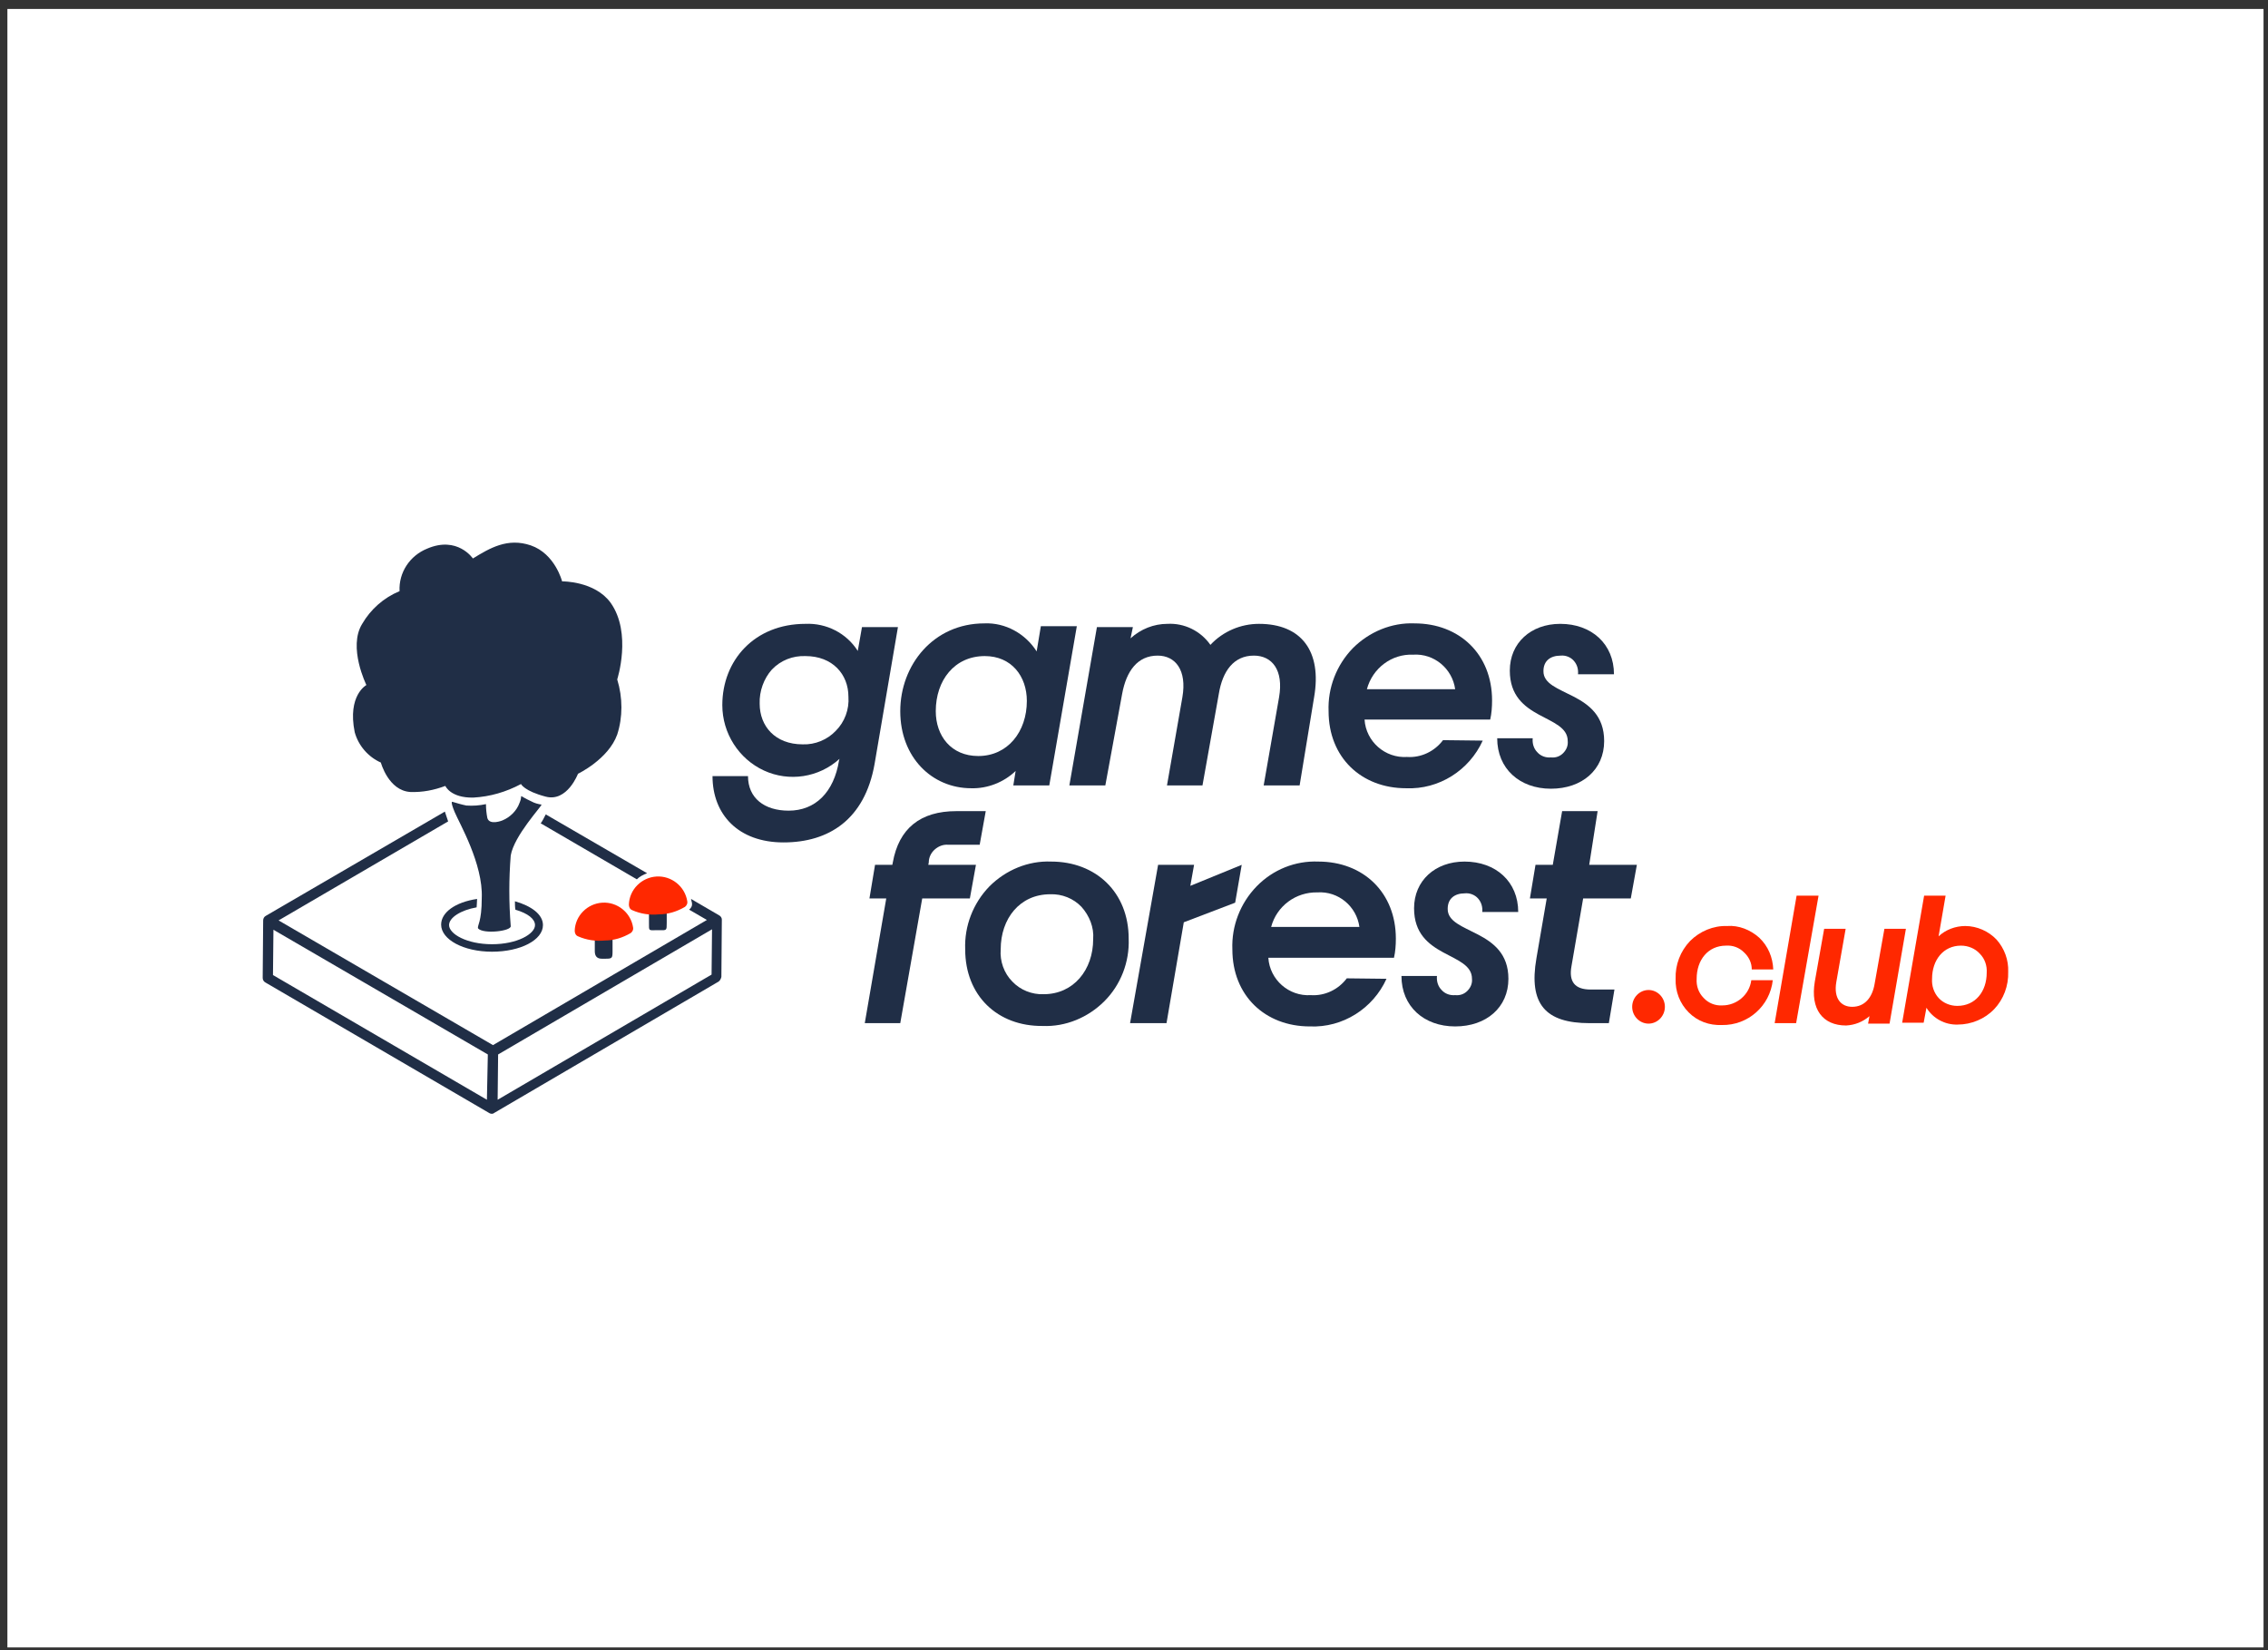 <?xml version="1.0" encoding="UTF-8"?> <svg xmlns="http://www.w3.org/2000/svg" width="191" height="139" viewBox="0 0 191 139" fill="none"><rect x="0" y="0" width="191" height="139" fill="#333333" stroke="none"/> <rect x="0.623" y="0.755" width="190" height="138" fill="white"></rect> <path d="M45.961 68.593C45.961 68.593 45.961 68.632 45.961 68.593C45.882 68.75 45.607 69.301 45.528 69.341L53.631 74.061C53.867 73.825 54.182 73.667 54.497 73.549L45.961 68.593Z" fill="#202E46"></path> <path d="M60.554 77.09L58.194 75.713C58.233 75.831 58.233 75.949 58.273 76.028C58.312 76.263 58.233 76.46 58.037 76.618L59.532 77.483L41.516 88.025L23.461 77.522L37.74 69.183C37.74 69.144 37.464 68.396 37.464 68.357L22.399 77.129C22.241 77.208 22.163 77.365 22.163 77.522L22.123 82.361C22.123 82.518 22.202 82.675 22.359 82.754L41.24 93.768C41.319 93.807 41.358 93.807 41.437 93.807C41.516 93.807 41.594 93.768 41.634 93.728L60.515 82.675C60.633 82.597 60.712 82.439 60.751 82.282L60.79 77.444C60.79 77.326 60.712 77.168 60.554 77.09ZM41.005 92.627L22.989 82.124L23.028 78.309L41.083 88.812L41.005 92.627ZM59.925 82.085L41.909 92.627L41.949 88.812L59.964 78.27L59.925 82.085Z" fill="#202E46"></path> <path d="M50.838 78.073C51.271 78.073 51.586 78.427 51.586 78.82V80.118C51.586 80.708 51.546 80.748 50.996 80.748H50.681C50.288 80.748 50.091 80.538 50.091 80.118V78.82C50.091 78.388 50.445 78.073 50.838 78.073Z" fill="#202E46"></path> <path d="M50.72 76.028C49.462 76.106 48.439 77.129 48.4 78.388C48.4 78.584 48.478 78.781 48.675 78.86C49.383 79.174 50.17 79.292 50.917 79.214C51.704 79.214 52.451 78.978 53.12 78.584C53.277 78.466 53.356 78.27 53.316 78.112C53.12 76.853 51.979 75.949 50.72 76.028Z" fill="#FF2800"></path> <path d="M55.401 75.674C55.834 75.674 56.149 76.028 56.149 76.421V77.719C56.149 78.388 56.149 78.348 55.559 78.348H55.244C54.615 78.348 54.654 78.427 54.654 77.719V76.421C54.654 76.028 54.969 75.674 55.401 75.674Z" fill="#202E46"></path> <path d="M55.283 73.825C54.025 73.903 53.002 74.926 52.962 76.185C52.962 76.382 53.041 76.578 53.238 76.657C53.946 76.972 54.733 77.09 55.48 77.011C56.267 77.011 57.014 76.775 57.683 76.382C57.84 76.263 57.919 76.067 57.879 75.909C57.683 74.651 56.542 73.746 55.283 73.825Z" fill="#FF2800"></path> <path d="M43.365 75.909C43.365 76.145 43.365 76.382 43.404 76.618C44.466 76.932 45.056 77.404 45.056 77.916C45.056 78.663 43.561 79.528 41.437 79.528C39.313 79.528 37.818 78.663 37.818 77.916C37.818 77.286 38.802 76.657 40.139 76.421C40.139 76.382 40.178 75.87 40.178 75.713C38.33 75.988 37.15 76.853 37.15 77.876C37.15 79.135 39.038 80.158 41.437 80.158C43.837 80.158 45.725 79.174 45.725 77.916C45.725 77.011 44.741 76.303 43.365 75.909Z" fill="#202E46"></path> <path d="M44.741 67.492C44.309 67.295 43.915 67.059 43.915 67.059C43.837 67.059 43.955 67.138 43.758 67.61C43.522 68.278 42.971 68.829 42.303 69.104C42.303 69.104 41.24 69.537 41.044 68.908C40.965 68.514 40.926 68.121 40.926 67.728C40.375 67.846 39.824 67.885 39.274 67.846C38.88 67.767 38.487 67.649 38.094 67.531C38.094 67.531 37.897 67.452 38.29 68.396C38.684 69.34 40.69 72.763 40.572 75.634C40.572 77.68 40.178 77.955 40.257 78.191C40.69 78.702 43.089 78.427 43.011 77.994C42.853 76.028 42.853 74.021 43.011 72.055C43.286 70.403 45.607 67.924 45.607 67.767C45.331 67.728 45.017 67.649 44.741 67.492Z" fill="#202E46"></path> <path d="M51.979 57.225C51.979 57.225 53.238 53.331 51.428 50.774C50.091 48.925 47.337 48.965 47.337 48.965C47.337 48.965 46.748 46.644 44.702 45.936C42.735 45.267 41.24 46.172 39.824 47.037C39.824 47.037 38.526 45.11 35.969 46.211C34.514 46.801 33.57 48.217 33.649 49.791C32.311 50.341 31.21 51.325 30.502 52.544C29.282 54.511 30.856 57.697 30.856 57.697C30.856 57.697 29.243 58.562 29.872 61.67C30.187 62.811 31.013 63.755 32.075 64.227C32.075 64.227 32.705 66.587 34.553 66.705C35.576 66.744 36.559 66.548 37.504 66.194C37.504 66.194 37.936 67.216 39.864 67.177C41.28 67.098 42.617 66.705 43.876 66.036C43.876 66.036 44.151 66.626 45.961 67.098C47.77 67.57 48.675 65.171 48.675 65.171C48.675 65.171 51.232 63.952 51.979 61.867C52.451 60.411 52.451 58.759 51.979 57.225Z" fill="#202E46"></path> <path d="M66.415 68.278C68.657 68.278 70.231 66.744 70.663 64.03L70.703 63.912C68.972 65.486 66.455 65.879 64.331 64.895C62.206 63.912 60.83 61.749 60.83 59.389C60.83 55.612 63.544 52.544 67.831 52.544C69.601 52.465 71.293 53.331 72.237 54.826L72.591 52.819H75.62L73.653 64.345C72.827 69.026 69.798 70.953 65.983 70.953C62.167 70.953 60.004 68.593 60.004 65.368H62.993C62.993 67.216 64.37 68.278 66.415 68.278ZM63.976 59.27C63.976 61.159 65.275 62.693 67.595 62.693C68.657 62.732 69.68 62.299 70.388 61.552C71.135 60.805 71.529 59.743 71.45 58.681C71.45 56.792 70.113 55.258 67.831 55.258C66.769 55.219 65.746 55.612 64.999 56.399C64.331 57.146 63.937 58.209 63.976 59.27Z" fill="#202E46"></path> <path d="M85.336 66.154L85.532 64.935C84.549 65.879 83.172 66.43 81.795 66.39C78.491 66.39 75.816 63.794 75.816 59.9C75.816 56.006 78.609 52.505 82.897 52.505C84.667 52.426 86.358 53.37 87.302 54.865L87.656 52.741H90.685L88.365 66.154H85.336ZM78.806 59.9C78.806 61.985 80.104 63.676 82.385 63.676C84.864 63.676 86.476 61.631 86.476 59.035C86.476 56.95 85.178 55.258 82.936 55.258C80.379 55.258 78.806 57.304 78.806 59.9Z" fill="#202E46"></path> <path d="M101.267 66.154H98.277L99.575 58.72C99.969 56.438 98.985 55.219 97.49 55.219C95.799 55.219 94.855 56.517 94.501 58.444L93.085 66.154H90.056L92.377 52.819H95.406L95.209 53.764C96.074 52.977 97.176 52.544 98.316 52.544C99.733 52.465 101.109 53.134 101.935 54.314C102.997 53.173 104.492 52.544 106.026 52.544C109.606 52.544 111.336 54.865 110.668 58.72L109.448 66.154H106.42L107.718 58.72C108.111 56.438 107.128 55.219 105.593 55.219C103.902 55.219 102.958 56.517 102.643 58.444L101.267 66.154Z" fill="#202E46"></path> <path d="M124.868 62.378C123.727 64.895 121.17 66.508 118.417 66.39C114.641 66.39 111.887 63.794 111.887 59.9C111.809 57.933 112.556 56.006 113.933 54.59C115.309 53.213 117.197 52.426 119.125 52.505C122.901 52.505 125.655 55.101 125.655 58.995C125.655 59.546 125.615 60.097 125.497 60.608H114.916C115.034 62.457 116.647 63.873 118.496 63.755C119.676 63.834 120.816 63.283 121.524 62.339L124.868 62.378ZM115.113 58.051H122.547C122.311 56.32 120.777 55.022 119.007 55.14C117.197 55.062 115.585 56.281 115.113 58.051Z" fill="#202E46"></path> <path d="M135.095 62.417C135.095 64.817 133.246 66.43 130.611 66.43C127.975 66.43 126.087 64.738 126.087 62.181H129.077C129.037 62.614 129.155 63.047 129.47 63.361C129.746 63.676 130.178 63.834 130.611 63.794C131.004 63.834 131.358 63.715 131.634 63.44C131.909 63.165 132.066 62.811 132.027 62.417C132.027 60.136 127.149 60.726 127.149 56.478C127.149 54.157 128.919 52.544 131.398 52.544C134.033 52.544 135.921 54.236 135.921 56.792H132.892C132.932 56.36 132.814 55.966 132.538 55.652C132.263 55.337 131.83 55.18 131.437 55.219C130.532 55.219 129.982 55.691 129.982 56.517C129.942 58.681 135.095 58.13 135.095 62.417Z" fill="#202E46"></path> <path d="M74.636 75.673H73.22L73.692 72.841H75.148L75.187 72.645C75.698 69.773 77.508 68.318 80.537 68.318H83.015L82.504 71.15H79.868C79.435 71.111 79.042 71.268 78.727 71.543C78.413 71.819 78.216 72.212 78.216 72.645L78.177 72.841H82.189L81.677 75.673H77.665L75.816 86.176H72.827L74.636 75.673Z" fill="#202E46"></path> <path d="M81.284 79.961C81.205 77.994 81.953 76.067 83.329 74.651C84.706 73.274 86.594 72.487 88.522 72.566C92.298 72.566 95.052 75.162 95.052 79.056C95.13 81.023 94.383 82.951 93.006 84.327C91.629 85.704 89.741 86.491 87.814 86.412C83.998 86.451 81.284 83.855 81.284 79.961ZM92.062 79.096C92.141 78.112 91.747 77.129 91.079 76.382C90.41 75.673 89.427 75.28 88.443 75.319C85.886 75.319 84.274 77.365 84.274 79.961C84.195 80.944 84.549 81.967 85.257 82.675C85.926 83.383 86.909 83.777 87.892 83.737C90.41 83.737 92.062 81.692 92.062 79.096Z" fill="#202E46"></path> <path d="M97.53 72.841H100.559L100.244 74.611L104.571 72.841L104.02 76.028L99.693 77.68L98.238 86.176H95.169L97.53 72.841Z" fill="#202E46"></path> <path d="M116.765 82.439C115.624 84.957 113.067 86.569 110.314 86.451C106.538 86.451 103.784 83.855 103.784 79.961C103.705 77.994 104.453 76.067 105.83 74.651C107.206 73.235 109.094 72.487 111.022 72.566C114.798 72.566 117.552 75.162 117.552 79.056C117.552 79.607 117.512 80.158 117.394 80.669H106.813C106.931 82.518 108.544 83.934 110.392 83.816C111.572 83.895 112.713 83.344 113.421 82.4L116.765 82.439ZM107.049 78.073H114.483C114.247 76.342 112.713 75.044 110.943 75.162C109.134 75.123 107.521 76.303 107.049 78.073Z" fill="#202E46"></path> <path d="M127.031 82.439C127.031 84.839 125.183 86.451 122.547 86.451C119.912 86.451 118.024 84.76 118.024 82.203H121.013C120.974 82.636 121.092 83.069 121.406 83.383C121.682 83.698 122.114 83.855 122.547 83.816C122.94 83.855 123.294 83.737 123.57 83.462C123.845 83.186 124.003 82.832 123.963 82.439C123.963 80.158 119.086 80.748 119.086 76.499C119.086 74.179 120.856 72.566 123.334 72.566C125.969 72.566 127.857 74.257 127.857 76.814H124.829C124.868 76.382 124.75 75.988 124.475 75.673C124.199 75.359 123.767 75.201 123.373 75.241C122.468 75.241 121.918 75.713 121.918 76.539C121.878 78.702 127.031 78.191 127.031 82.439Z" fill="#202E46"></path> <path d="M137.337 75.673H133.325L132.342 81.377C132.106 82.675 132.617 83.344 133.954 83.344H135.961L135.489 86.176H133.876C130.139 86.176 128.723 84.563 129.391 80.708L130.257 75.673H128.841L129.313 72.841H130.768L131.555 68.318H134.544L133.836 72.841H137.849L137.337 75.673Z" fill="#202E46"></path> <path d="M149.295 82.557C149.059 84.721 147.211 86.373 145.008 86.333C143.946 86.373 142.962 86.019 142.215 85.271C141.468 84.524 141.074 83.501 141.113 82.439C141.074 81.259 141.507 80.118 142.333 79.253C143.159 78.427 144.3 77.955 145.44 77.994C146.424 77.916 147.407 78.309 148.155 78.978C148.902 79.686 149.295 80.63 149.335 81.653H147.525C147.525 81.102 147.289 80.59 146.856 80.197C146.463 79.804 145.912 79.607 145.362 79.646C143.828 79.646 142.884 80.866 142.884 82.439C142.844 83.029 143.041 83.619 143.474 84.052C143.867 84.485 144.457 84.721 145.047 84.681C146.266 84.681 147.329 83.777 147.486 82.557H149.295Z" fill="#FF2800"></path> <path d="M149.453 86.176L151.301 75.437H153.15L151.262 86.176H149.453Z" fill="#FF2800"></path> <path d="M157.438 85.586C156.887 86.058 156.218 86.333 155.471 86.373C153.504 86.373 152.442 84.996 152.835 82.675L153.622 78.23H155.432L154.645 82.715C154.409 84.091 155.038 84.799 155.982 84.799C157.044 84.799 157.674 84.013 157.87 82.872L158.696 78.23H160.506L159.129 86.215H157.32L157.438 85.586Z" fill="#FF2800"></path> <path d="M162.04 75.437H163.849L163.259 78.86C163.849 78.309 164.675 77.994 165.502 77.994C166.485 77.994 167.468 78.427 168.137 79.135C168.806 79.882 169.16 80.866 169.12 81.849C169.16 83.029 168.727 84.17 167.94 84.996C167.154 85.822 166.013 86.294 164.872 86.294C163.81 86.333 162.787 85.783 162.237 84.878L162.001 86.137H160.191L162.04 75.437ZM167.311 81.928C167.35 81.338 167.154 80.748 166.721 80.315C166.328 79.882 165.738 79.646 165.148 79.646C163.653 79.646 162.709 80.866 162.709 82.439C162.669 83.029 162.866 83.619 163.259 84.052C163.653 84.485 164.243 84.721 164.833 84.721C166.367 84.721 167.311 83.501 167.311 81.928Z" fill="#FF2800"></path> <path d="M138.832 83.383C139.579 83.383 140.209 84.013 140.209 84.799C140.209 85.586 139.579 86.215 138.832 86.215C138.085 86.215 137.455 85.586 137.455 84.799C137.455 84.013 138.085 83.383 138.832 83.383Z" fill="#FF2800"></path> </svg> 